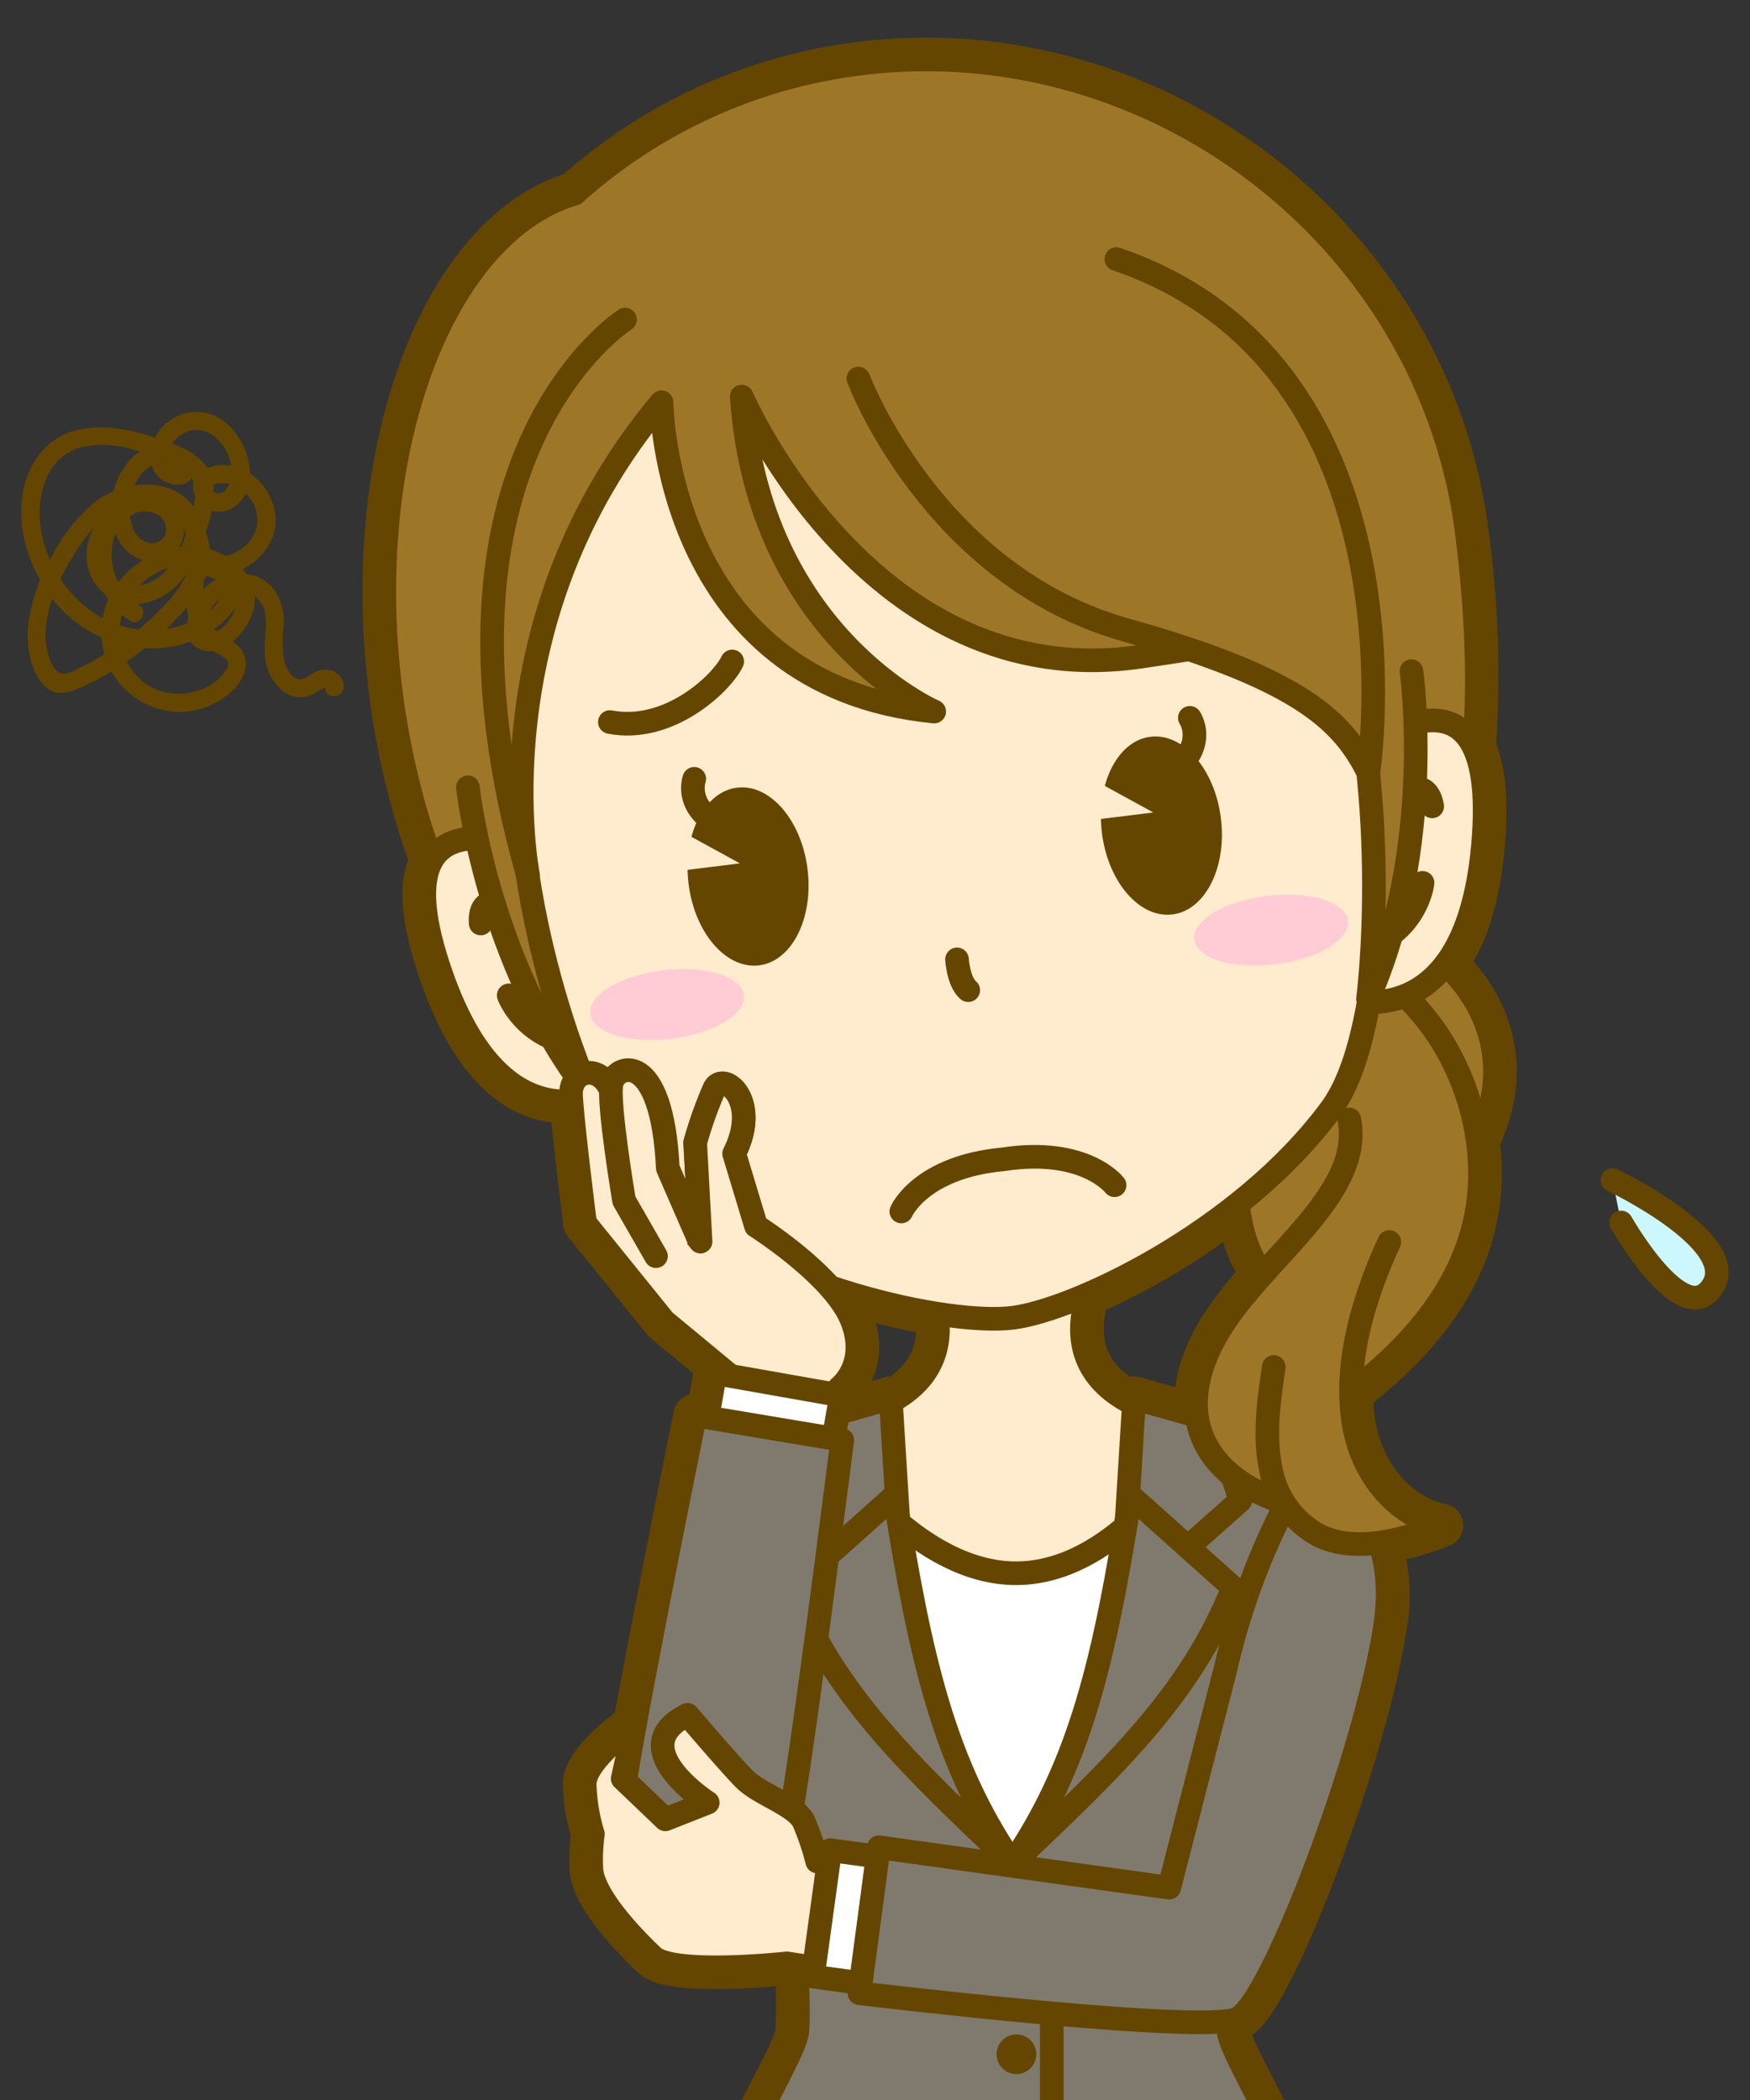 <svg id="worry_woman" xmlns="http://www.w3.org/2000/svg" xmlns:xlink="http://www.w3.org/1999/xlink" width="200" height="240" viewBox="0 0 200 240">
  <rect x="0" y="0" width="200" height="240" fill="#333333" stroke="none"/>
  <defs>
    <clipPath id="clip-path">
      <rect id="長方形_1481" data-name="長方形 1481" width="200" height="240" fill="none"/>
    </clipPath>
  </defs>
  <g id="グループ_1392" data-name="グループ 1392" clip-path="url(#clip-path)">
    <path id="パス_3239" data-name="パス 3239" d="M140.4,232.11c-.026-.334-.044-.717-.054-1.135a4.186,4.186,0,0,0,1.044-.246c3.888-1.712,14.594-29.972,16.882-44.747a19.985,19.985,0,0,0-.6-9.674,35.189,35.189,0,0,0,7.065-1.951c-5.325-1.145-8.935-5.968-9.927-11.075a22.417,22.417,0,0,1-.394-4.047c1.364-1.183,2.482-2.1,2.962-2.517,8.209-7.187,12.9-15.7,11.531-26.126-.008-.061-.018-.121-.026-.182,2.715-5.526,2.88-11.665-1.148-17.356a20.1,20.1,0,0,0-2.522-2.863c2.15-2.829,3.857-7.389,4.357-14.642.332-4.817-.138-8.021-1.106-10.068a118.172,118.172,0,0,0-.788-24.314c-4.2-33.962-35.9-58.009-69.276-53.9A59.854,59.854,0,0,0,65.661,22.155C50.941,26.464,41.17,50.872,44.613,78.711A88.424,88.424,0,0,0,49.328,98.38c-1.186,2.126-1.255,5.809.725,11.887,4.379,13.444,10.7,15.908,15.247,15.6.25,3.547,1.557,13.928,1.557,13.928L75.9,150.98l7.6,6.29-1.753-.309-.9,5.052-1.4-.235s-6.409,31.58-8,41.767l-.276-.264,1.352-6.1s-5.705,3.966-5.705,6.748a21.338,21.338,0,0,0,.941,5.683,21.339,21.339,0,0,0-.182,3.808c0,3.051,4.522,7.85,7.17,10.335,2.782,2.007,15.179.645,15.179.645l1.089.169a66.932,66.932,0,0,1,.115,7.543c-.153,1.95-3.455,7.233-6.665,14.3h62.6c-3.21-7.07-6.512-12.353-6.665-14.3m-60.58-90.494.023-.009-.914-2.1c.343.226.686.451,1.035.67l.094,1.724Zm22,18.581-.023-.375-6.021,1.689.357-2.012-.336-.059.169-.866s3.427-2.629,1.365-7.735a13.527,13.527,0,0,0-2.507-3.747,76.342,76.342,0,0,0,12.226,3.052c.508,3.2-.133,7.29-5.23,10.052m34.959,1.632-7.15-2.007-.041.666c-7-3.438-6.369-9.216-5.239-12.581a78.222,78.222,0,0,0,17.127-10.32,16.425,16.425,0,0,0,2.822,8.087,44.127,44.127,0,0,0-4.944,6.365c-2.126,3.521-2.968,6.851-2.575,9.79" transform="translate(0 -0.015)" fill="#644600"/>
    <path id="パス_3240" data-name="パス 3240" d="M140.4,232.11c-.026-.334-.044-.717-.054-1.135a4.186,4.186,0,0,0,1.044-.246c3.888-1.712,14.594-29.972,16.882-44.747a19.985,19.985,0,0,0-.6-9.674,35.189,35.189,0,0,0,7.065-1.951c-5.325-1.145-8.935-5.968-9.927-11.075a22.417,22.417,0,0,1-.394-4.047c1.364-1.183,2.482-2.1,2.962-2.517,8.209-7.187,12.9-15.7,11.531-26.126-.008-.061-.018-.121-.026-.182,2.715-5.526,2.88-11.665-1.148-17.356a20.1,20.1,0,0,0-2.522-2.863c2.15-2.829,3.857-7.389,4.357-14.642.332-4.817-.138-8.021-1.106-10.068a118.172,118.172,0,0,0-.788-24.314c-4.2-33.962-35.9-58.009-69.276-53.9A59.854,59.854,0,0,0,65.661,22.155C50.941,26.464,41.17,50.872,44.613,78.711A88.424,88.424,0,0,0,49.328,98.38c-1.186,2.126-1.255,5.809.725,11.887,4.379,13.444,10.7,15.908,15.247,15.6.25,3.547,1.557,13.928,1.557,13.928L75.9,150.98l7.6,6.29-1.753-.309-.9,5.052-1.4-.235s-6.409,31.58-8,41.767l-.276-.264,1.352-6.1s-5.705,3.966-5.705,6.748a21.338,21.338,0,0,0,.941,5.683,21.339,21.339,0,0,0-.182,3.808c0,3.051,4.522,7.85,7.17,10.335,2.782,2.007,15.179.645,15.179.645l1.089.169a66.932,66.932,0,0,1,.115,7.543c-.153,1.95-3.455,7.233-6.665,14.3h62.6C143.857,239.343,140.555,234.06,140.4,232.11Zm-60.58-90.494.023-.009-.914-2.1c.343.226.686.451,1.035.67l.094,1.724Zm22,18.581-.023-.375-6.021,1.689.357-2.012-.336-.059.169-.866s3.427-2.629,1.365-7.735a13.527,13.527,0,0,0-2.507-3.747,76.342,76.342,0,0,0,12.226,3.052C107.556,153.348,106.915,157.437,101.818,160.2Zm34.959,1.632-7.15-2.007-.041.666c-7-3.438-6.369-9.216-5.239-12.581a78.222,78.222,0,0,0,17.127-10.32,16.425,16.425,0,0,0,2.822,8.087,44.127,44.127,0,0,0-4.944,6.365C137.226,155.561,136.384,158.891,136.777,161.829Z" transform="translate(0 -0.015)" fill="none" stroke="#644600" stroke-linecap="round" stroke-linejoin="round" stroke-width="4.986"/>
    <path id="パス_3241" data-name="パス 3241" d="M105.308,145.553s7.75,12.572-8.181,16.725c-3.39.883,7.519,21.333,18.293,21.339,10.933.007,21.733-20.443,18.292-21.339-15.93-4.153-8.18-16.725-8.18-16.725" transform="translate(0 -0.31)" fill="#ffebcd"/>
    <path id="パス_3242" data-name="パス 3242" d="M105.308,145.553s7.75,12.572-8.181,16.725c-3.39.883,7.519,21.333,18.293,21.339,10.933.007,21.733-20.443,18.292-21.339-15.93-4.153-8.18-16.725-8.18-16.725" transform="translate(0 -0.31)" fill="none" stroke="#644600" stroke-linecap="round" stroke-linejoin="round" stroke-width="2.701"/>
    <path id="パス_3243" data-name="パス 3243" d="M115.71,225.956l-19.453-4.4V167.392s8.724,12.764,19.861,12.764,19.045-12.764,19.045-12.764v54.163Z" transform="translate(0 -0.356)" fill="#fff"/>
    <path id="パス_3244" data-name="パス 3244" d="M115.71,225.956l-19.453-4.4V167.392s8.724,12.764,19.861,12.764,19.045-12.764,19.045-12.764v54.163Z" transform="translate(0 -0.356)" fill="none" stroke="#644600" stroke-linecap="round" stroke-linejoin="round" stroke-width="2.701"/>
    <path id="パス_3245" data-name="パス 3245" d="M140.4,232.439c-.391-4.975,1.086-20.04,1.086-20.04,14.546-14.374,5.035-28.709,5.035-28.709l3-16.034c-3.577-2.424-11.442-4.622-16.933-6.516,1.333,35.819-16.827,52.157-16.827,52.157s-18.16-16.338-16.828-52.157c-5.49,1.894-13.356,4.092-16.933,6.516l3.005,16.034S75.5,198.024,90.045,212.4c0,0,1.477,15.065,1.086,20.04-.153,1.95-3.455,7.234-6.665,14.3h62.6c-3.21-7.069-6.512-12.353-6.665-14.3" transform="translate(0 -0.343)" fill="#807a6e"/>
    <path id="パス_3246" data-name="パス 3246" d="M140.4,232.439c-.391-4.975,1.086-20.04,1.086-20.04,14.546-14.374,5.035-28.709,5.035-28.709l3-16.034c-3.577-2.424-11.442-4.622-16.933-6.516,1.333,35.819-16.827,52.157-16.827,52.157s-18.16-16.338-16.828-52.157c-5.49,1.894-13.356,4.092-16.933,6.516l3.005,16.034S75.5,198.024,90.045,212.4c0,0,1.477,15.065,1.086,20.04-.153,1.95-3.455,7.234-6.665,14.3h62.6C143.857,239.672,140.555,234.389,140.4,232.439Z" transform="translate(0 -0.343)" fill="none" stroke="#644600" stroke-linecap="round" stroke-linejoin="round" stroke-width="2.701"/>
    <path id="パス_3247" data-name="パス 3247" d="M129.626,160.149l9.223,2.588,2.908,9.095-13.6,12.059Z" transform="translate(0 -0.341)" fill="#807a6e"/>
    <path id="パス_3248" data-name="パス 3248" d="M129.626,160.149l9.223,2.588,2.908,9.095-13.6,12.059Z" transform="translate(0 -0.341)" fill="none" stroke="#644600" stroke-linecap="round" stroke-linejoin="round" stroke-width="2.701"/>
    <path id="パス_3249" data-name="パス 3249" d="M129.186,171.309l11.741,10.5c-4.88,12.216-13.428,20.347-25.217,31.512,7.808-11.438,10.553-23.483,13.476-42.009" transform="translate(0 -0.365)" fill="#807a6e"/>
    <path id="パス_3250" data-name="パス 3250" d="M129.186,171.309l11.741,10.5c-4.88,12.216-13.428,20.347-25.217,31.512C123.518,201.881,126.263,189.835,129.186,171.309Z" transform="translate(0 -0.365)" fill="none" stroke="#644600" stroke-linecap="round" stroke-linejoin="round" stroke-width="2.701"/>
    <path id="パス_3251" data-name="パス 3251" d="M101.794,160.149l-9.223,2.588-2.908,9.095,13.6,12.059Z" transform="translate(0 -0.341)" fill="#807a6e"/>
    <path id="パス_3252" data-name="パス 3252" d="M101.794,160.149l-9.223,2.588-2.908,9.095,13.6,12.059Z" transform="translate(0 -0.341)" fill="none" stroke="#644600" stroke-linecap="round" stroke-linejoin="round" stroke-width="2.701"/>
    <path id="パス_3253" data-name="パス 3253" d="M102.235,171.309l-11.741,10.5c4.88,12.216,13.428,20.347,25.217,31.512-7.808-11.438-10.553-23.483-13.476-42.009" transform="translate(0 -0.365)" fill="#807a6e"/>
    <path id="パス_3254" data-name="パス 3254" d="M102.235,171.309l-11.741,10.5c4.88,12.216,13.428,20.347,25.217,31.512C107.9,201.881,105.158,189.835,102.235,171.309Z" transform="translate(0 -0.365)" fill="none" stroke="#644600" stroke-linecap="round" stroke-linejoin="round" stroke-width="2.701"/>
    <path id="パス_3255" data-name="パス 3255" d="M115.71,213.408l4.493,6.22v32.017l-4.022,6.613" transform="translate(0 -0.454)" fill="none" stroke="#644600" stroke-linecap="round" stroke-linejoin="round" stroke-width="2.701"/>
    <path id="パス_3256" data-name="パス 3256" d="M118.433,235.262A2.268,2.268,0,1,1,116.166,233a2.265,2.265,0,0,1,2.267,2.262" transform="translate(0 -0.496)" fill="#644600"/>
    <path id="パス_3257" data-name="パス 3257" d="M118.433,221.28a2.268,2.268,0,1,1-2.267-2.262,2.265,2.265,0,0,1,2.267,2.262" transform="translate(0 -0.466)" fill="#644600"/>
    <path id="パス_3258" data-name="パス 3258" d="M150.372,105.211c6.323-2.348,14.3,3.732,17.361,8.052,8.784,12.412-2.362,26.954-16.449,32.626" transform="translate(0 -0.223)" fill="#9e7628"/>
    <path id="パス_3259" data-name="パス 3259" d="M150.372,105.211c6.323-2.348,14.3,3.732,17.361,8.052,8.784,12.412-2.362,26.954-16.449,32.626" transform="translate(0 -0.223)" fill="none" stroke="#644600" stroke-linecap="round" stroke-linejoin="round" stroke-width="2.701"/>
    <path id="パス_3260" data-name="パス 3260" d="M150.372,105.212s-23.215,42.359,4.787,46.566l8.135-19.993" transform="translate(0 -0.224)" fill="#9e7628"/>
    <path id="パス_3261" data-name="パス 3261" d="M150.372,105.212s-23.215,42.359,4.787,46.566l8.135-19.993" transform="translate(0 -0.224)" fill="none" stroke="#644600" stroke-linecap="round" stroke-linejoin="round" stroke-width="2.701"/>
    <path id="パス_3262" data-name="パス 3262" d="M154.559,109.773c8.145,4.07,13.208,12.375,14.348,21.038,1.373,10.426-3.322,18.94-11.532,26.126-1.984,1.737-14.876,11.9-11.019,14.905-9.68-3.365-12.253-10.89-7-19.583,5-8.277,16.5-15.518,14.849-24.086" transform="translate(0 -0.234)" fill="#9e7628"/>
    <path id="パス_3263" data-name="パス 3263" d="M154.559,109.773c8.145,4.07,13.208,12.375,14.348,21.038,1.373,10.426-3.322,18.94-11.532,26.126-1.984,1.737-14.876,11.9-11.019,14.905-9.68-3.365-12.253-10.89-7-19.583,5-8.277,16.5-15.518,14.849-24.086" transform="translate(0 -0.234)" fill="none" stroke="#644600" stroke-linecap="round" stroke-linejoin="round" stroke-width="2.701"/>
    <path id="パス_3264" data-name="パス 3264" d="M65.661,22.155A59.851,59.851,0,0,1,98.4,7.269c33.377-4.11,65.076,19.937,69.276,53.9,7.059,57.08-20.69,64.978-54.067,69.089a59.8,59.8,0,0,1-27.635-3.084,16.9,16.9,0,0,1-4.449,1.183c-16.284,2-33.265-20.166-36.91-49.645C41.17,50.872,50.941,26.463,65.661,22.155" transform="translate(0 -0.015)" fill="#9e7628"/>
    <path id="パス_3265" data-name="パス 3265" d="M65.661,22.155A59.851,59.851,0,0,1,98.4,7.269c33.377-4.11,65.076,19.937,69.276,53.9,7.059,57.08-20.69,64.978-54.067,69.089a59.8,59.8,0,0,1-27.635-3.084,16.9,16.9,0,0,1-4.449,1.183c-16.284,2-33.265-20.166-36.91-49.645C41.17,50.872,50.941,26.463,65.661,22.155Z" transform="translate(0 -0.015)" fill="none" stroke="#644600" stroke-linecap="round" stroke-linejoin="round" stroke-width="2.701"/>
    <path id="パス_3266" data-name="パス 3266" d="M152.069,88.449s19.2-17.348,17.5,7.262c-1.678,24.337-16.939,18.363-16.939,18.363" transform="translate(0 -0.176)" fill="#ffebcd"/>
    <path id="パス_3267" data-name="パス 3267" d="M152.069,88.449s19.2-17.348,17.5,7.262c-1.678,24.337-16.939,18.363-16.939,18.363" transform="translate(0 -0.176)" fill="none" stroke="#644600" stroke-linecap="round" stroke-linejoin="round" stroke-width="2.701"/>
    <path id="パス_3268" data-name="パス 3268" d="M162.576,101.091s-.88,8.609-12.71,8.38c12.514-27.725,13.812-17.124,13.812-17.124" transform="translate(0 -0.192)" fill="none" stroke="#644600" stroke-linecap="round" stroke-linejoin="round" stroke-width="2.701"/>
    <path id="パス_3269" data-name="パス 3269" d="M65.257,99.167S42.411,87,50.053,110.457c7.557,23.2,20.9,13.7,20.9,13.7" transform="translate(0 -0.204)" fill="#ffebcd"/>
    <path id="パス_3270" data-name="パス 3270" d="M65.257,99.167S42.411,87,50.053,110.457c7.557,23.2,20.9,13.7,20.9,13.7" transform="translate(0 -0.204)" fill="none" stroke="#644600" stroke-linecap="round" stroke-linejoin="round" stroke-width="2.701"/>
    <path id="パス_3271" data-name="パス 3271" d="M58.141,113.978s2.951,8.137,14.37,5.045c-18.893-23.857-17.569-13.26-17.569-13.26" transform="translate(0 -0.22)" fill="none" stroke="#644600" stroke-linecap="round" stroke-linejoin="round" stroke-width="2.701"/>
    <path id="パス_3272" data-name="パス 3272" d="M98.562,11.964c26.767-3.3,55.505,17.564,58.956,45.465,1.291,10.442.882,5.984.773,16.485-.173,16.725.692,43.558-6.173,52.864-10.333,14.01-29.3,22.979-36.408,23.854s-27.689-3.223-41.128-14.306c-8.924-7.362-14.624-33.6-18.867-49.781-2.662-10.158-1.973-5.736-3.264-16.177C49,42.465,71.794,15.26,98.563,11.964" transform="translate(0 -0.025)" fill="#ffebcd"/>
    <path id="パス_3273" data-name="パス 3273" d="M98.562,11.964c26.767-3.3,55.505,17.564,58.956,45.465,1.291,10.442.882,5.984.773,16.485-.173,16.725.692,43.558-6.173,52.864-10.333,14.01-29.3,22.979-36.408,23.854s-27.689-3.223-41.128-14.306c-8.924-7.362-14.624-33.6-18.867-49.781-2.662-10.158-1.973-5.736-3.264-16.177C49,42.465,71.794,15.26,98.563,11.964" transform="translate(0 -0.025)" fill="none" stroke="#644600" stroke-linecap="round" stroke-linejoin="round" stroke-width="2.701"/>
    <path id="パス_3274" data-name="パス 3274" d="M127.38,135.735s-3.36-4.4-12.736-2.959c-9.446.881-11.634,5.959-11.634,5.959" transform="translate(0 -0.282)" fill="none" stroke="#644600" stroke-linecap="round" stroke-linejoin="round" stroke-width="2.701"/>
    <path id="パス_3275" data-name="パス 3275" d="M109.373,109.878s.149,2.554,1.28,3.518" transform="translate(0 -0.234)" fill="none" stroke="#644600" stroke-linecap="round" stroke-linejoin="round" stroke-width="2.701"/>
    <path id="パス_3276" data-name="パス 3276" d="M154.057,105.436c.267,2.158-3.447,4.393-8.3,4.989s-8.994-.669-9.261-2.827,3.446-4.393,8.294-4.989,8.995.669,9.262,2.827" transform="translate(0 -0.218)" fill="#ffccd5"/>
    <path id="パス_3277" data-name="パス 3277" d="M85.013,113.956c.267,2.158-3.447,4.393-8.295,4.989s-8.994-.669-9.261-2.828,3.446-4.392,8.294-4.988,9,.669,9.262,2.827" transform="translate(0 -0.236)" fill="#ffccd5"/>
    <path id="パス_3278" data-name="パス 3278" d="M131.479,84.384c-2.467.3-4.383,2.532-5.212,5.615l5.542,3.037-5.985.737a15.411,15.411,0,0,0,.113,1.6c.694,5.606,4.3,9.776,8.053,9.314s6.235-5.383,5.541-10.989-4.3-9.776-8.052-9.314" transform="translate(0 -0.18)" fill="#644600"/>
    <path id="パス_3279" data-name="パス 3279" d="M135.983,82.214s2.916,4.248-4.99,8.121" transform="translate(0 -0.175)" fill="none" stroke="#644600" stroke-linecap="round" stroke-linejoin="round" stroke-width="2.701"/>
    <path id="パス_3280" data-name="パス 3280" d="M84.238,90.214c-2.467.3-4.383,2.532-5.212,5.615l5.542,3.037-5.985.737a15.408,15.408,0,0,0,.113,1.6c.694,5.606,4.3,9.776,8.053,9.314s6.235-5.383,5.541-10.989-4.3-9.776-8.052-9.314" transform="translate(0 -0.192)" fill="#644600"/>
    <path id="パス_3281" data-name="パス 3281" d="M79.342,89.2s-1.793,4.828,6.818,6.667" transform="translate(0 -0.19)" fill="none" stroke="#644600" stroke-linecap="round" stroke-linejoin="round" stroke-width="2.701"/>
    <path id="パス_3282" data-name="パス 3282" d="M143.751,73.552c-6.281,2.937-13.611-1.289-15.246-3.324" transform="translate(0 -0.15)" fill="none" stroke="#644600" stroke-linecap="round" stroke-linejoin="round" stroke-width="2.701"/>
    <path id="パス_3283" data-name="パス 3283" d="M69.7,82.681c6.808,1.324,12.888-4.552,13.979-6.923" transform="translate(0 -0.161)" fill="none" stroke="#644600" stroke-linecap="round" stroke-linejoin="round" stroke-width="2.701"/>
    <path id="パス_3284" data-name="パス 3284" d="M161.848,59.054c1.718,13.9.759,21.281.759,21.281s-2.69,3.006-9.642-13.561c-9.878-23.541-.692-16.865-32.142-12.918-7.513.942-21.933-1.1-27.113-4.123-9.916-5.788-14.6-11.862-21.858-4.051C56.224,62.507,58.7,120.948,49.422,72.9,43.5,42.248,67.653,13.706,98.7,9.883a56.615,56.615,0,0,1,63.15,49.171" transform="translate(0 -0.02)" fill="#9e7628"/>
    <path id="パス_3285" data-name="パス 3285" d="M161.311,76.846s2.79,20.025-4.968,37.472c0,0,3.1-23.722-3.96-45.264" transform="translate(0 -0.147)" fill="#9e7628"/>
    <path id="パス_3286" data-name="パス 3286" d="M161.311,76.846s2.79,20.025-4.968,37.472c0,0,3.1-23.722-3.96-45.264" transform="translate(0 -0.147)" fill="none" stroke="#644600" stroke-linecap="round" stroke-linejoin="round" stroke-width="2.701"/>
    <path id="パス_3287" data-name="パス 3287" d="M53.473,90.152s2.172,20.1,13.948,35.143c0,0-9.584-20.886-7.988-43.494" transform="translate(0 -0.174)" fill="#9e7628"/>
    <path id="パス_3288" data-name="パス 3288" d="M53.473,90.152s2.172,20.1,13.948,35.143c0,0-9.584-20.886-7.988-43.494" transform="translate(0 -0.174)" fill="none" stroke="#644600" stroke-linecap="round" stroke-linejoin="round" stroke-width="2.701"/>
    <path id="パス_3289" data-name="パス 3289" d="M71.431,36.6s-24.755,15.655-11.07,63.59c0,0-5.837-29.054,15.241-54.143,0,0,.284,32.322,31.161,35.351,0,0-20.117-8.748-21.99-36,0,0,14.764,34.266,45.574,29.73,35.584-5.239,19.261-5.8,19.261-5.8" transform="translate(0 -0.078)" fill="#9e7628"/>
    <path id="パス_3290" data-name="パス 3290" d="M71.431,36.6s-24.755,15.655-11.07,63.59c0,0-5.837-29.054,15.241-54.143,0,0,.284,32.322,31.161,35.351,0,0-20.117-8.748-21.99-36,0,0,14.764,34.266,45.574,29.73,35.584-5.239,19.261-5.8,19.261-5.8" transform="translate(0 -0.078)" fill="none" stroke="#644600" stroke-linecap="round" stroke-linejoin="round" stroke-width="2.701"/>
    <path id="パス_3291" data-name="パス 3291" d="M98.1,43.327s8.475,22.576,30.647,28.758c20.577,5.737,24.851,10.808,27.64,16.265,0,0,7.015-46.422-28.8-58.681" transform="translate(0 -0.063)" fill="#9e7628"/>
    <path id="パス_3292" data-name="パス 3292" d="M98.1,43.327s8.475,22.576,30.647,28.758c20.577,5.737,24.851,10.808,27.64,16.265,0,0,7.015-46.422-28.8-58.681" transform="translate(0 -0.063)" fill="none" stroke="#644600" stroke-linecap="round" stroke-linejoin="round" stroke-width="2.701"/>
    <path id="パス_3293" data-name="パス 3293" d="M84.722,157.563l-.2,16.029,8.277,1.423,3.165-16.189s3.427-2.63,1.365-7.735S86.4,140.378,86.4,140.378l-2.5-8.27c3.075-6.064-1.2-9.478-2.25-7.436a47.754,47.754,0,0,0-2.2,6.179l.614,11.3L67.65,127.3" transform="translate(0 -0.264)" fill="#ffebcd"/>
    <path id="パス_3294" data-name="パス 3294" d="M84.722,157.563l-.2,16.029,8.277,1.423,3.165-16.189s3.427-2.63,1.365-7.735S86.4,140.378,86.4,140.378l-2.5-8.27c3.075-6.064-1.2-9.478-2.25-7.436a47.754,47.754,0,0,0-2.2,6.179l.614,11.3L67.65,127.3" transform="translate(0 -0.264)" fill="none" stroke="#644600" stroke-linecap="round" stroke-linejoin="round" stroke-width="2.701"/>
    <path id="パス_3295" data-name="パス 3295" d="M70.348,127.989c.037-6.358-4.963-6.156-5.088-2.865-.066,1.721,1.6,14.921,1.6,14.921L75.9,151.227l9.655,7.991" transform="translate(0 -0.262)" fill="#ffebcd"/>
    <path id="パス_3296" data-name="パス 3296" d="M70.348,127.989c.037-6.358-4.963-6.156-5.088-2.865-.066,1.721,1.6,14.921,1.6,14.921L75.9,151.227l9.655,7.991" transform="translate(0 -0.262)" fill="none" stroke="#644600" stroke-linecap="round" stroke-linejoin="round" stroke-width="2.701"/>
    <path id="パス_3297" data-name="パス 3297" d="M74.969,143.819l-3.648-6.355s-1.88-11.106-1.435-13.347,5.765-4.073,6.435,9.644l3.523,8.093" transform="translate(0 -0.261)" fill="#ffebcd"/>
    <path id="パス_3298" data-name="パス 3298" d="M74.969,143.819l-3.648-6.355s-1.88-11.106-1.435-13.347,5.765-4.073,6.435,9.644l3.523,8.093" transform="translate(0 -0.261)" fill="none" stroke="#644600" stroke-linecap="round" stroke-linejoin="round" stroke-width="2.701"/>
    <path id="パス_3299" data-name="パス 3299" d="M84.722,158.392l-.2,15.2,8.277,1.423,3.165-16.189s3.427-2.63,1.365-7.735S86.4,140.378,86.4,140.378l-2.5-8.27c3.075-6.064-1.2-9.478-2.25-7.436a47.754,47.754,0,0,0-2.2,6.179l.614,11.3" transform="translate(0 -0.264)" fill="#ffebcd"/>
    <path id="パス_3300" data-name="パス 3300" d="M84.722,158.392l-.2,15.2,8.277,1.423,3.165-16.189s3.427-2.63,1.365-7.735S86.4,140.378,86.4,140.378l-2.5-8.27c3.075-6.064-1.2-9.478-2.25-7.436a47.754,47.754,0,0,0-2.2,6.179l.614,11.3" transform="translate(0 -0.264)" fill="none" stroke="#644600" stroke-linecap="round" stroke-linejoin="round" stroke-width="2.701"/>
    <rect id="長方形_1477" data-name="長方形 1477" width="8.336" height="14.61" transform="translate(80.291 165.15) rotate(-79.971)" fill="#fff"/>
    <rect id="長方形_1478" data-name="長方形 1478" width="8.336" height="14.61" transform="translate(80.291 165.15) rotate(-79.971)" fill="none" stroke="#644600" stroke-linecap="round" stroke-linejoin="round" stroke-width="2.701"/>
    <path id="パス_3301" data-name="パス 3301" d="M96.257,164.921s-5.286,42.006-6.464,45.663c-1.011,3.135-6.337,8.359-11.8,6.993s-6.906-6.052-6.894-10.817c.009-3.548,8.35-44.651,8.35-44.651Z" transform="translate(0 -0.345)" fill="#807a6e"/>
    <path id="パス_3302" data-name="パス 3302" d="M96.257,164.921s-5.286,42.006-6.464,45.663c-1.011,3.135-6.337,8.359-11.8,6.993s-6.906-6.052-6.894-10.817c.009-3.548,8.35-44.651,8.35-44.651Z" transform="translate(0 -0.345)" fill="none" stroke="#644600" stroke-linecap="round" stroke-linejoin="round" stroke-width="2.701"/>
    <path id="パス_3303" data-name="パス 3303" d="M72.524,197.584s-5.705,3.967-5.705,6.748a21.359,21.359,0,0,0,.94,5.683,21.454,21.454,0,0,0-.181,3.808c0,3.051,4.522,7.85,7.169,10.336,2.783,2.006,15.179.644,15.179.644l8.958,1.388V214.478l-5.489-1.322a30.48,30.48,0,0,0-1.514-4.5c-.859-1.859-4.74-3.053-6.582-4.707-1.2-1.076-6.719-7.554-6.719-7.554-7.554,3.71,2.3,10.04,2.3,10.04l-4.839,1.907-4.874-4.657Z" transform="translate(0 -0.418)" fill="#ffebcd"/>
    <path id="パス_3304" data-name="パス 3304" d="M72.524,197.584s-5.705,3.967-5.705,6.748a21.359,21.359,0,0,0,.94,5.683,21.454,21.454,0,0,0-.181,3.808c0,3.051,4.522,7.85,7.169,10.336,2.783,2.006,15.179.644,15.179.644l8.958,1.388V214.478l-5.489-1.322a30.48,30.48,0,0,0-1.514-4.5c-.859-1.859-4.74-3.053-6.582-4.707-1.2-1.076-6.719-7.554-6.719-7.554-7.554,3.71,2.3,10.04,2.3,10.04l-4.839,1.907-4.874-4.657Z" transform="translate(0 -0.418)" fill="none" stroke="#644600" stroke-linecap="round" stroke-linejoin="round" stroke-width="2.701"/>
    <rect id="長方形_1479" data-name="長方形 1479" width="14.581" height="8.352" transform="translate(92.894 225.89) rotate(-82.179)" fill="#fff"/>
    <rect id="長方形_1480" data-name="長方形 1480" width="14.581" height="8.352" transform="translate(92.894 225.89) rotate(-82.179)" fill="none" stroke="#644600" stroke-linecap="round" stroke-linejoin="round" stroke-width="2.701"/>
    <path id="パス_3305" data-name="パス 3305" d="M149.545,167.632c4.132,2.244,10.526,7.088,8.729,18.693-2.289,14.774-12.994,43.034-16.883,44.748-4.06,1.787-43.171-2.924-43.171-2.924l2.217-16.675,33.191,4.618,6.462-25.132a79.187,79.187,0,0,1,9.455-23.327" transform="translate(0 -0.357)" fill="#807a6e"/>
    <path id="パス_3306" data-name="パス 3306" d="M149.545,167.632c4.132,2.244,10.526,7.088,8.729,18.693-2.289,14.774-12.994,43.034-16.883,44.748-4.06,1.787-43.171-2.924-43.171-2.924l2.217-16.675,33.191,4.618,6.462-25.132A79.187,79.187,0,0,1,149.545,167.632Z" transform="translate(0 -0.357)" fill="none" stroke="#644600" stroke-linecap="round" stroke-linejoin="round" stroke-width="2.701"/>
    <path id="パス_3307" data-name="パス 3307" d="M145.575,156.53c-.552,3.75-1.115,7.633-.4,11.334a10.872,10.872,0,0,0,5.592,7.94c4.2,2.006,9.412.518,13.963-1.158-5.324-1.145-8.935-5.968-9.926-11.074-1.353-6.971.942-14.778,3.976-21.323" transform="translate(0 -0.303)" fill="#9e7628"/>
    <path id="パス_3308" data-name="パス 3308" d="M145.575,156.53c-.552,3.75-1.115,7.633-.4,11.334a10.872,10.872,0,0,0,5.592,7.94c4.2,2.006,9.412.518,13.963-1.158-5.324-1.145-8.935-5.968-9.926-11.074-1.353-6.971.942-14.778,3.976-21.323" transform="translate(0 -0.303)" fill="none" stroke="#644600" stroke-linecap="round" stroke-linejoin="round" stroke-width="2.701"/>
    <path id="パス_3309" data-name="パス 3309" d="M15.89,69.237a6.834,6.834,0,0,1-2.928-7.371,4.457,4.457,0,0,1,2.688-3.188c1.316-.418,3.087.1,3.291,1.639.227,1.717-1.508,2.333-2.776,1.429-1.293-.922-1.424-2.774-1.258-4.219.175-1.519.792-3.332,2.244-4.082a2.367,2.367,0,0,1,3.18.8l-.1-.8c.173-.01.164-.013-.025-.007a1.365,1.365,0,0,1-.4-.136.934.934,0,0,1-.467-.575,2.5,2.5,0,0,1,.628-2.281,3.164,3.164,0,0,1,4.23-.675,5.131,5.131,0,0,1,2.26,4.447,2.746,2.746,0,0,1-.918,2.127c-.386.247-1.473.16-1.386-.524.077-.612,1.525-.539,1.991-.441a4.007,4.007,0,0,1,1.934,1.108,4.119,4.119,0,0,1,1.211,4.054c-.9,2.942-4.619,3.936-7.263,2.986l-.276,2.037c1.287.127,4.007.518,3.586,2.387S22.248,71.1,20.6,71.619a11.649,11.649,0,0,1-10.845-2.2,14.458,14.458,0,0,1-5.2-9.781c-.251-3.468,1-7.366,4.683-8.425a11.8,11.8,0,0,1,6.408.416c1.815.517,4.021,1.063,5.53,2.242,1.991,1.557.929,4.3.332,6.313a11.785,11.785,0,0,1-2.828,5.451c-1.28,1.184-3.464,1.961-5.079.981-1.76-1.068-1.98-3.56-1.136-5.267a4.893,4.893,0,0,1,8.7-.482c2.394,3.929-1.67,7.859-4.384,10.362a31.078,31.078,0,0,1-4.987,3.74q-1.218.738-2.5,1.364c-1.153.564-2.387,1.408-3.185-.023C4,72.529,5.988,67.7,7.959,64.3c1.836-3.165,4.519-6.841,8.584-6.824a4.549,4.549,0,0,1,4.425,2.717c.743,1.883.389,4.055.253,6.013-.242,3.468.36,6.776,3.6,8.592a3.241,3.241,0,0,1,1.133.762c.359.574-.165,1.243-.518,1.656a6.028,6.028,0,0,1-2.2,1.589,7.13,7.13,0,0,1-5.022.224c-3.546-1.173-5.252-5.44-4.232-8.877a8.259,8.259,0,0,1,8.585-5.521,5.335,5.335,0,0,1,4.313,2.865c.659,1.654-.761,4.543-2.607,4.881-1.34.245-.786-1.464-.451-2.151a4.592,4.592,0,0,1,2.23-2.246,2.992,2.992,0,0,1,4.281,2.476c.212,1.869-.379,3.756.108,5.606a5.152,5.152,0,0,0,2.6,3.45,3.042,3.042,0,0,0,1.881.216,4.346,4.346,0,0,0,1.173-.477c.128-.07,1.111-.6,1.107-.569-.141,1.325,1.938,1.315,2.078,0a1.9,1.9,0,0,0-1.516-1.968,2.457,2.457,0,0,0-1.552.111c-.6.225-1.194.876-1.848.9-1.058.033-1.7-1.361-1.915-2.209a15.95,15.95,0,0,1,0-4.066c.022-2.453-.934-4.772-3.439-5.568a5.805,5.805,0,0,0-6.392,2.351c-1.219,1.665-2.269,5.134.366,6.111,2.238.83,4.447-1.34,5.413-3.127,2.742-5.077-2.856-9.124-7.586-8.633-4.822.5-9.014,4.376-9.2,9.324a9.056,9.056,0,0,0,8.448,9.546,8.98,8.98,0,0,0,6.26-2.178c1.895-1.675,2.673-4.254.275-5.836-1.07-.705-2.116-1.073-2.716-2.3a8.415,8.415,0,0,1-.633-3.881c.063-2.665.657-5.407-.417-7.962-2.06-4.9-8.39-4.638-12.023-1.788a20.26,20.26,0,0,0-4.938,6.28,20.334,20.334,0,0,0-2.642,7.81c-.22,2.3.22,5.732,2.255,7.216,1.069.78,2.268.473,3.388,0a31.234,31.234,0,0,0,3.981-2.041,33.563,33.563,0,0,0,6.575-5.2c1.886-1.925,4.019-4.246,4.494-6.992.814-4.7-3.778-9.305-8.5-8.106C10.771,57.648,7.83,64.005,11.635,67.7a5.792,5.792,0,0,0,6.556.739c2.389-1.122,3.776-3.4,4.685-5.779s2.144-5.627,1.251-8.172C23.222,51.906,20.334,51,17.991,50.2,13.2,48.562,7.124,47.779,4.006,52.737c-2.625,4.175-1.684,9.786.676,13.838a14.745,14.745,0,0,0,12.54,7.633,12.653,12.653,0,0,0,7.31-2.242c1.8-1.29,3.77-3.549,2.579-5.891-.985-1.935-3.406-2.39-5.363-2.583-1.235-.123-1.307,1.665-.276,2.036,3.595,1.293,8.227-.307,9.665-4,1.43-3.67-1.617-8.285-5.62-8.29-1.763,0-3.965,1.147-3.358,3.216a3.021,3.021,0,0,0,4.161,1.831c4.046-2.116,2.017-8.371-1.077-10.3a5.174,5.174,0,0,0-5.8.156,4.91,4.91,0,0,0-2.11,5.142,3.026,3.026,0,0,0,3.751,2.087c2.056-.808.91-2.974-.507-3.746a4.818,4.818,0,0,0-5.245.564,8.055,8.055,0,0,0-2.552,6.1c-.047,2.19.745,4.516,2.825,5.542a3.67,3.67,0,0,0,5.027-1.493,4.055,4.055,0,0,0-2.092-5.467,5.327,5.327,0,0,0-6.13,1.641c-3.272,3.9-1.623,9.908,2.43,12.522,1.127.726,2.169-1.068,1.049-1.79" transform="translate(0 -0.1)" fill="#644600"/>
    <path id="パス_3310" data-name="パス 3310" d="M184.284,135.153s15.834,7.555,11.011,12.711C191.841,151.556,185.27,140,185.27,140" transform="translate(0 -0.288)" fill="#cdf7ff"/>
    <path id="パス_3311" data-name="パス 3311" d="M184.284,135.153s15.834,7.555,11.011,12.711C191.841,151.556,185.27,140,185.27,140" transform="translate(0 -0.288)" fill="none" stroke="#644600" stroke-linecap="round" stroke-linejoin="round" stroke-width="2.701"/>
  </g>
</svg>
